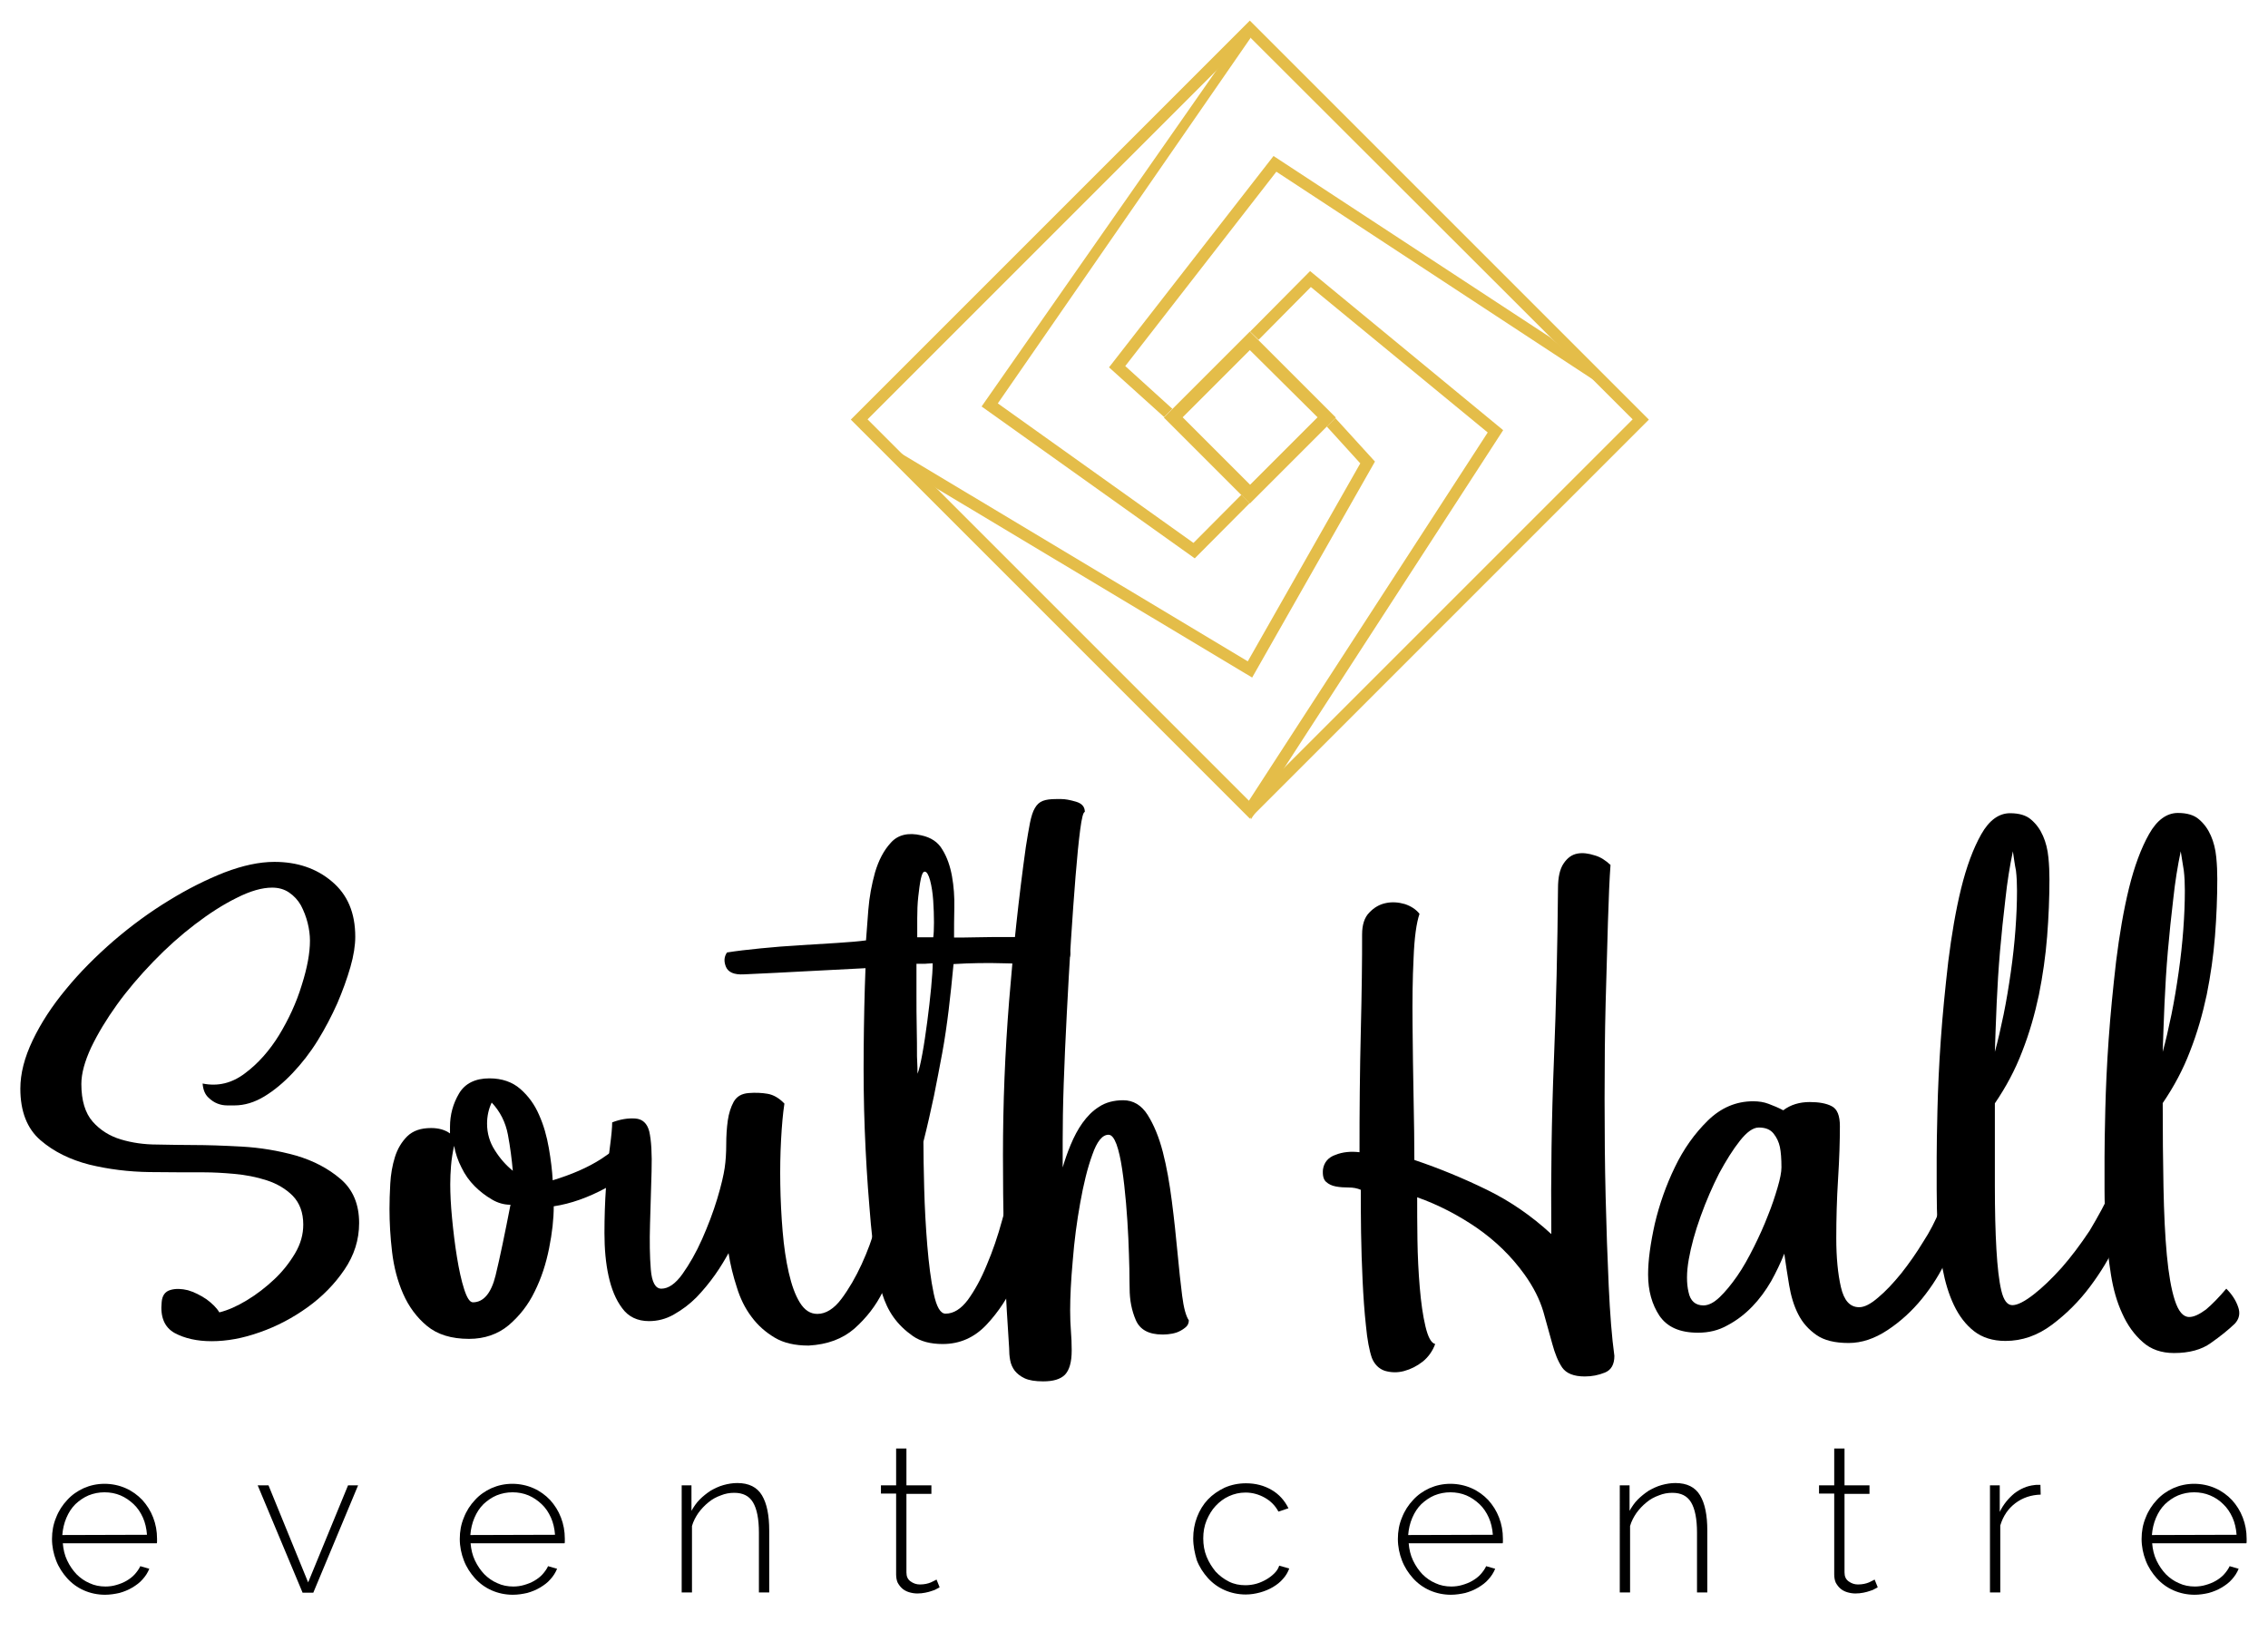 <?xml version="1.0" encoding="utf-8"?>
<!-- Generator: Adobe Illustrator 22.0.1, SVG Export Plug-In . SVG Version: 6.00 Build 0)  -->
<svg version="1.1" id="Layer_1" xmlns="http://www.w3.org/2000/svg" xmlns:xlink="http://www.w3.org/1999/xlink" x="0px" y="0px"
	 viewBox="0 0 881 634" style="enable-background:new 0 0 881 634;" xml:space="preserve">
<style type="text/css">
	.st0{fill:#E4BD49;}
</style>
<g>
	<g>
		<g>
			<polygon class="st0" points="437.1,142.2 495.8,66.7 627.6,153.2 602.1,131 494.7,60.6 430.8,142.7 452.2,162 455.4,158.8 			"/>
			<polygon class="st0" points="463.6,210.9 387.6,156.7 485.8,14.7 485.3,9 381.3,157.9 464.1,216.9 485.4,195.5 482.2,192.2 			
				"/>
			<polygon class="st0" points="528.4,180 484.7,256.9 334.1,166.6 363.6,189.6 486.4,263.2 534.1,179.3 518.7,162.4 515.4,165.7 
							"/>
			<polygon class="st0" points="485.6,128.8 488.9,132 509.2,111.5 577.9,168 485.1,311.1 485.9,318.3 583.9,167.1 508.9,105.3 			
				"/>
		</g>
		<g>
			<path class="st0" d="M485.5,195.6l-33.4-33.4l33.4-33.4l33.4,33.4L485.5,195.6z M459.4,162.1l26.2,26.2l26.2-26.2L485.5,136
				L459.4,162.1z"/>
		</g>
		<g>
			<path class="st0" d="M485.5,318l-155-155l155-155l155,155L485.5,318z M337,162.9l148.6,148.6l148.6-148.6L485.5,14.4L337,162.9z"
				/>
		</g>
	</g>
	<g>
		<path d="M75.4,444.8c4.9,0,11,0.2,18.4,0.6c7.3,0.4,14.4,1.6,21.2,3.5c6.8,2,12.5,5,17.3,9.1s7.2,9.8,7.2,17.1
			c0,6.5-1.9,12.5-5.7,18.1s-8.6,10.5-14.3,14.6s-11.9,7.4-18.5,9.7c-6.7,2.4-12.9,3.5-18.8,3.5c-5.7,0-10.5-1.1-14.4-3.2
			c-3.9-2.2-5.6-6.2-5-12c0.2-2.5,1.3-4.1,3.4-4.7s4.3-0.5,6.8,0.1c2.4,0.7,4.8,1.9,7.2,3.5c2.3,1.7,4,3.4,5,5.1
			c3.3-0.8,6.9-2.4,10.7-4.7s7.3-5,10.6-8.1c3.2-3,5.9-6.4,8.1-10.1c2.2-3.7,3.2-7.4,3.2-11.2c0-4.7-1.4-8.4-4.1-11.2
			c-2.7-2.7-6.1-4.7-10.1-6s-8.2-2.1-12.6-2.5c-4.4-0.4-8.3-0.6-11.6-0.6c-5.9,0-12.9,0-21.2-0.1c-8.2-0.1-16.1-1.1-23.5-2.9
			c-7.4-1.9-13.8-5-19-9.5s-7.8-11.2-7.8-20c0-5.9,1.6-12.1,4.8-18.8c3.2-6.7,7.5-13.3,12.9-19.8c5.4-6.6,11.6-12.8,18.5-18.8
			c7-6,14.1-11.2,21.5-15.7c7.3-4.5,14.5-8.1,21.6-10.9c7.1-2.7,13.5-4.1,19.4-4.1c8.8,0,16.3,2.5,22.3,7.6
			c6.1,5.1,9.1,12.2,9.1,21.5c0,3.3-0.6,7.3-1.9,11.8c-1.3,4.5-3,9.2-5.1,14.1c-2.2,4.9-4.7,9.7-7.6,14.4c-2.9,4.7-6.2,8.9-9.7,12.6
			s-7.2,6.8-11,9.1s-7.7,3.5-11.6,3.5c-0.6,0-1.5,0-2.8,0s-2.5-0.2-3.8-0.7s-2.5-1.3-3.7-2.5s-1.9-2.9-2.1-5.3
			c5.9,1.2,11.4-0.1,16.5-4c5.1-3.8,9.5-8.8,13.2-14.8c3.7-6.1,6.7-12.5,8.8-19.4c2.2-6.9,3.2-12.6,3.2-17.3c0-2.2-0.3-4.5-0.9-6.9
			c-0.6-2.4-1.5-4.7-2.6-6.8c-1.2-2.1-2.7-3.7-4.6-5c-1.9-1.3-4.1-1.9-6.6-1.9c-3.9,0-8.5,1.3-13.8,4c-5.3,2.6-10.7,6.1-16.2,10.3
			s-10.9,9-16.2,14.5s-10,11-14.1,16.7s-7.4,11.2-10,16.6c-2.5,5.4-3.8,10.1-3.8,14.2c0,6.4,1.5,11.3,4.4,14.6s6.6,5.6,10.9,6.9
			c4.3,1.3,9,2,14.1,2C66.1,444.7,70.9,444.8,75.4,444.8z"/>
		<path d="M245.6,440.6c1.4,0,2.9,0.8,4.7,2.5c1.8,1.7,2.2,3.1,1.5,4.3c-3.9,5.5-9.4,10.1-16.3,14c-7,3.8-13.8,6.2-20.4,7.2
			c0,4.9-0.6,10.3-1.8,16.3c-1.2,6-3,11.6-5.6,16.8c-2.5,5.2-5.9,9.5-10.1,13.1c-4.2,3.5-9.4,5.3-15.4,5.3c-6.9,0-12.3-1.7-16.3-5
			s-7.1-7.5-9.3-12.5s-3.6-10.4-4.3-16.3c-0.7-5.9-1-11.5-1-16.7c0-2.9,0.1-6.2,0.3-9.8s0.8-7.1,1.8-10.3s2.6-5.9,4.8-8.1
			c2.3-2.2,5.3-3.2,9.3-3.2c2.9,0,5.4,0.7,7.3,2.1v-2.6c0-4.7,1.2-9,3.5-12.9s6.3-5.9,11.8-5.9c4.9,0,8.9,1.4,12,4.1
			c3.1,2.7,5.6,6.1,7.3,10.1c1.8,4,3,8.3,3.8,12.9c0.8,4.6,1.3,8.8,1.5,12.5c7.2-2.2,13.6-4.9,19-8.4
			C239.1,446.5,243,443.4,245.6,440.6z M198.3,468c-2.5,0-5-0.7-7.3-2.1c-2.4-1.4-4.6-3.1-6.6-5.1c-2.1-2.1-3.8-4.5-5.1-7.2
			c-1.4-2.7-2.4-5.6-2.9-8.5c-0.6,2.7-1,5.3-1.2,7.8s-0.3,4.8-0.3,7.2c0,3.5,0.2,7.9,0.7,13.1c0.5,5.2,1.1,10.2,1.9,15.1
			c0.8,4.9,1.7,9.1,2.8,12.5c1.1,3.4,2.2,5.1,3.4,5.1c4.1,0,7.1-3.5,8.8-10.4C194.2,488.5,196.1,479.3,198.3,468z M199.2,454.8
			c-0.4-4.5-1-9.2-1.9-14s-3-9-6.3-12.5c-1.2,2.5-1.8,5.3-1.8,8.2c0,3.7,1,7.2,3,10.3C194.2,450,196.5,452.6,199.2,454.8z"/>
		<path d="M350.2,470.6c0,3.7-0.5,8.5-1.6,14.3s-3,11.4-5.7,16.9s-6.4,10.2-11,14.3c-4.6,4-10.5,6.2-17.8,6.6c-5.3,0-9.7-1-13.2-3.1
			s-6.5-4.7-9-8.1c-2.5-3.3-4.4-7.2-5.7-11.5c-1.4-4.3-2.5-8.7-3.2-13.2c-1.4,2.5-3.1,5.4-5.3,8.5c-2.2,3.1-4.6,6-7.2,8.7
			c-2.6,2.6-5.5,4.8-8.7,6.6c-3.1,1.8-6.4,2.6-9.7,2.6c-4.5,0-8-1.7-10.4-5c-2.5-3.3-4.2-7.5-5.3-12.5c-1.1-5-1.6-10.6-1.6-16.7
			c0-6.2,0.2-12.1,0.6-17.9c0.4-5.8,0.9-10.9,1.5-15.4s0.9-7.7,0.9-9.7c3.1-1.2,6.1-1.7,9-1.5c2.8,0.2,4.6,1.9,5.4,5
			c0.8,3.5,1.1,8.7,0.9,15.6c-0.2,6.9-0.4,13.7-0.6,20.4c-0.2,6.8-0.1,12.6,0.3,17.6s1.8,7.5,4.1,7.5c2.7,0,5.5-1.9,8.2-5.7
			s5.3-8.3,7.6-13.5c2.3-5.2,4.3-10.4,5.9-15.7s2.5-9.3,2.9-12s0.6-5.8,0.6-9.1s0.2-6.4,0.6-9.3c0.4-2.8,1.2-5.3,2.3-7.3
			c1.2-2.1,3.1-3.2,5.9-3.4c2.5-0.2,5-0.1,7.3,0.3c2.3,0.4,4.5,1.7,6.5,3.8c-0.6,3.9-1,8.6-1.3,14.1s-0.4,11.3-0.3,17.3
			c0.1,6.1,0.4,12.1,0.9,18.1s1.3,11.4,2.4,16.2s2.5,8.7,4.3,11.6c1.8,2.9,4,4.4,6.8,4.4c3.3,0,6.5-2,9.4-5.9s5.5-8.4,7.8-13.4
			s4.1-9.9,5.4-14.7c1.4-4.8,2.2-8.2,2.4-10.1c3.7-0.2,6,0.3,6.8,1.5C349.8,468.9,350.2,469.8,350.2,470.6z"/>
		<path d="M412.2,363.7c0.4,0.6,1,1.5,1.9,2.6c0.9,1.2,1.4,2.4,1.6,3.5c0.2,1.2-0.1,2.3-0.9,3.2c-0.8,1-2.5,1.5-5.3,1.5
			c-6.5,0-12.9-0.1-19.4-0.3s-13-0.1-19.7,0.3c-0.6,6.3-1.2,12.2-1.9,17.9c-0.7,5.7-1.5,11.3-2.5,16.7c-1,5.5-2.1,11-3.2,16.6
			c-1.2,5.6-2.5,11.5-4.1,17.8c0,4.5,0.1,10.5,0.3,18.1c0.2,7.5,0.6,14.9,1.2,22.2c0.6,7.2,1.4,13.5,2.5,18.7s2.6,7.8,4.6,7.8
			c3.1,0,6-1.8,8.7-5.4c2.6-3.6,5.1-8.1,7.3-13.5c2.3-5.4,4.3-11.2,6-17.5c1.8-6.3,3.3-12,4.7-17.3c0.2-0.6,0.9-1.2,2.2-1.8
			c1.3-0.6,2.6-0.9,4-1s2.5,0.1,3.5,0.6s1.4,1.6,1.2,3.4c-0.6,4.5-1.7,10.4-3.2,17.6c-1.6,7.2-3.9,14.4-6.9,21.3
			c-3,7-6.9,12.9-11.6,17.9s-10.4,7.5-17,7.5c-4.7,0-8.6-1-11.6-3.1s-5.5-4.5-7.5-7.3s-3.4-5.9-4.4-9.1c-1-3.2-1.7-6-2.1-8.4
			c-1.2-7.6-2.2-16.2-2.9-25.7c-0.8-9.5-1.4-19.4-1.8-29.8c-0.4-10.4-0.5-20.9-0.4-31.6c0.1-10.7,0.3-21,0.7-31
			c-8.2,0.4-16,0.8-23.2,1.2s-15.3,0.8-24.1,1.2c-3.7,0.2-6-0.8-6.9-2.9c-0.9-2.2-0.7-4,0.4-5.6c3.7-0.6,8.1-1.1,13.1-1.6
			s10-0.9,15.1-1.2s9.9-0.6,14.5-0.9c4.6-0.3,8.4-0.6,11.3-1c0.2-2.9,0.5-6.9,0.9-11.9s1.3-9.8,2.6-14.5c1.4-4.7,3.4-8.6,6.2-11.6
			c2.7-3,6.7-4,11.8-2.8c3.7,0.8,6.5,2.6,8.2,5.6c1.8,2.9,3,6.4,3.7,10.3c0.7,3.9,1,8,0.9,12.2s-0.1,8.1-0.1,11.6c2.2,0,5.1,0,9-0.1
			c3.8-0.1,7.8-0.1,11.9-0.1s8.1,0,11.9,0C407.1,363.7,410.1,363.7,412.2,363.7z M356.4,417.1c0.6-1.4,1.2-4,1.9-7.8
			c0.7-3.8,1.3-8,1.9-12.5s1.1-8.9,1.5-13.1c0.4-4.2,0.6-7.4,0.6-9.5c-0.4,0-1,0.1-1.8,0.1c-0.8,0.1-1.5,0.1-2.1,0.1H356
			c0,3.5,0,7.5,0,11.9s0,8.7,0.1,12.8s0.1,7.8,0.1,11.2C356.4,413.7,356.4,416,356.4,417.1z M362.5,364.2c0.2-1.2,0.3-3.1,0.3-5.9
			c0-2.7-0.1-5.6-0.3-8.5c-0.2-2.9-0.6-5.5-1.2-7.8c-0.6-2.2-1.3-3.4-2.1-3.4c-0.6,0-1.1,0.9-1.5,2.8c-0.4,1.9-0.7,4.2-1,6.9
			s-0.4,5.6-0.4,8.5s0,5.4,0,7.3h6.2V364.2z"/>
		<path d="M436.3,427.4c3.9,0,7.1,1.9,9.5,5.7s4.4,8.6,5.9,14.4c1.5,5.8,2.6,12.1,3.5,19.1s1.6,13.6,2.2,20c0.6,6.4,1.2,12,1.8,16.7
			c0.6,4.8,1.5,8,2.6,9.6c0,1.2-0.5,2.2-1.5,2.9c-1,0.8-2.1,1.4-3.2,1.8c-1.2,0.4-2.3,0.6-3.4,0.7c-1.1,0.1-1.8,0.1-2.2,0.1
			c-5.3,0-8.7-1.9-10.3-5.6c-1.6-3.7-2.4-7.8-2.4-12.3c0-1.4-0.1-3.9-0.1-7.5c-0.1-3.6-0.2-7.6-0.4-12s-0.5-9-0.9-13.7
			s-0.9-9.1-1.5-13.1s-1.3-7.2-2.2-9.7c-0.9-2.4-1.9-3.7-3.1-3.7c-2.4,0-4.5,2.6-6.3,7.8c-1.9,5.2-3.4,11.4-4.7,18.7
			c-1.3,7.2-2.3,14.7-2.9,22.5c-0.7,7.7-1,14.2-1,19.2c0,2.9,0.1,5.6,0.3,8.1c0.2,2.4,0.3,4.9,0.3,7.5c0,4.5-0.9,7.6-2.6,9.4
			c-1.8,1.8-4.6,2.6-8.5,2.6c-3.1,0-5.5-0.4-7.2-1.2s-2.9-1.8-3.8-2.9c-0.9-1.2-1.5-2.5-1.8-4.1s-0.4-3.1-0.4-4.7l-0.9-14.4
			c-0.6-10.2-1-20.3-1.2-30.4c-0.2-10.1-0.3-20.1-0.3-30.1c0-20.2,0.8-40.2,2.4-60.1c1.6-19.9,3.7-39.8,6.5-59.8
			c0.6-3.7,1.1-6.8,1.6-9.3c0.5-2.4,1.1-4.4,1.9-5.7c0.8-1.4,1.8-2.3,3.1-2.8c1.3-0.5,3-0.7,5.1-0.7h2.1c1.4,0,3.2,0.3,5.6,1
			c2.4,0.7,3.5,2,3.5,4c-0.6,0-1.2,2.3-1.8,6.9c-0.6,4.6-1.2,10.6-1.8,18.1c-0.6,7.4-1.2,15.8-1.8,25.1s-1.1,18.7-1.6,28.2
			s-0.9,18.6-1.2,27.3s-0.4,16.1-0.4,22.2v10.3c0.8-2.7,1.8-5.7,3.1-8.8s2.8-6,4.6-8.5s3.9-4.7,6.5-6.3
			C429.4,428.3,432.6,427.4,436.3,427.4z"/>
		<path d="M625.6,336c-0.4,5.3-0.7,12.7-1,22.2s-0.6,20.1-0.9,31.7c-0.3,11.7-0.4,24-0.4,36.9s0.1,25.6,0.4,37.9
			c0.3,12.3,0.7,24,1.2,34.8c0.5,10.9,1.2,19.9,2.2,27.2c0,3.3-1.2,5.5-3.7,6.5s-5,1.5-7.8,1.5c-4.3,0-7.2-1.2-8.8-3.5
			c-1.6-2.4-2.8-5.4-3.8-9.1c-1-3.7-2.2-7.9-3.5-12.6c-1.4-4.7-3.8-9.5-7.3-14.4c-5.1-7.1-11.3-13.1-18.5-18.1
			c-7.3-5-15-9-23.2-11.9c0,4.7,0,10.2,0.1,16.6c0.1,6.4,0.4,12.5,0.9,18.4s1.2,10.9,2.2,15.1c1,4.2,2.2,6.5,3.8,6.9
			c-1,2.7-2.6,5-4.8,6.8c-2.3,1.8-4.7,3-7.3,3.7s-5.1,0.6-7.5-0.1c-2.3-0.8-4-2.5-5-5c-1-2.9-1.8-7.1-2.3-12.5
			c-0.6-5.4-1-11.2-1.3-17.5s-0.5-12.5-0.6-18.8s-0.1-11.8-0.1-16.5c-1.4-0.6-2.9-0.9-4.7-0.9s-3.4-0.1-5-0.4
			c-1.6-0.3-2.8-0.9-3.8-1.8c-1-0.9-1.4-2.5-1.2-4.8c0.4-2.7,2-4.7,4.9-5.7c2.8-1.1,5.9-1.4,9.3-1c0-7.8,0-15.8,0.1-23.8
			s0.2-15.8,0.4-23.2s0.3-14.4,0.4-20.9c0.1-6.5,0.1-12,0.1-16.7c0-3.7,0.9-6.6,2.8-8.5c1.9-2,4-3.2,6.5-3.7
			c2.4-0.5,4.9-0.3,7.3,0.4c2.4,0.8,4.4,2.1,5.7,3.8c-1.2,3.5-2,9.3-2.3,17.2c-0.4,7.9-0.5,16.6-0.4,26s0.2,18.9,0.4,28.4
			s0.3,17.5,0.3,24c9.8,3.3,19.2,7.2,28.2,11.6c9,4.4,17.3,10.1,25,17.2c-0.2-22.5,0.1-44.9,1-67.2c0.9-22.2,1.4-44.6,1.6-67.1
			c0-4.3,0.7-7.5,2.2-9.7s3.2-3.4,5.3-3.8c2.1-0.4,4.3-0.1,6.8,0.7C621.7,332.9,623.8,334.3,625.6,336z"/>
		<path d="M753.4,470.3c1.6-0.4,3.2-0.3,4.8,0.3c1.7,0.6,2.5,1.7,2.5,3.2c-0.4,4.5-1.9,9.5-4.4,15.1s-5.8,10.8-9.7,15.6
			s-8.4,8.9-13.4,12.2s-10,5-15.1,5c-5.3,0-9.5-1-12.5-3.1s-5.4-4.7-7.1-8.1c-1.7-3.3-2.8-7.1-3.5-11.2c-0.7-4.1-1.3-8.2-1.9-12.3
			c-1.4,3.5-3.1,7.1-5.1,10.7c-2.1,3.6-4.5,6.9-7.3,9.8c-2.8,2.9-6,5.4-9.6,7.3c-3.5,2-7.3,2.9-11.5,2.9c-7.1,0-12-2.2-15-6.6
			c-2.9-4.4-4.4-9.7-4.4-16c0-5.5,0.9-12,2.6-19.7c1.8-7.6,4.4-15,7.8-22c3.4-7.1,7.7-13.1,12.8-18.1s11-7.5,17.6-7.5
			c2.2,0,4.2,0.3,6,1c1.9,0.7,3.8,1.5,5.7,2.5c2.9-2.2,6.4-3.2,10.3-3.2c3.5,0,6.4,0.5,8.5,1.6c2.2,1.1,3.2,3.7,3.2,7.8
			c0,5.7-0.2,12.5-0.7,20.4s-0.7,15.6-0.7,23.1c0,7.4,0.6,13.8,1.8,19s3.5,7.8,7.1,7.8c2,0,4.4-1.2,7.3-3.7c2.9-2.4,5.9-5.6,9-9.4
			c3-3.8,5.9-7.9,8.5-12.2C749.7,478.4,751.8,474.2,753.4,470.3z M661.7,507.1c2,0,4.1-1.1,6.3-3.2c2.2-2.1,4.5-4.9,6.8-8.2
			s4.4-7.1,6.5-11.3s3.9-8.2,5.4-12.1c1.6-3.9,2.8-7.6,3.8-11s1.5-6,1.5-7.8c0-3.3-0.2-6-0.6-7.9c-0.4-1.9-1.2-3.7-2.5-5.3
			s-3.2-2.3-5.7-2.3c-2.2,0-4.6,1.7-7.3,5.1c-2.7,3.4-5.4,7.7-8.1,12.7c-2.6,5.1-5,10.6-7.2,16.7c-2.2,6.1-3.7,11.6-4.6,16.7
			c-0.9,5.1-0.9,9.3-0.1,12.7C656.6,505.4,658.6,507.1,661.7,507.1z"/>
		<path d="M820.4,461.8c2.2,0.2,3.8,1,5,2.4s1.7,2.7,1.5,4.1c-0.6,3.7-2.2,8.5-4.8,14.4s-6.1,11.6-10.3,17.2
			c-4.2,5.6-9.1,10.5-14.7,14.7c-5.6,4.2-11.6,6.3-18.1,6.3c-4.9,0-9-1.3-12.2-3.8s-5.8-5.9-7.8-10.1c-2-4.2-3.4-8.9-4.4-14.1
			c-1-5.2-1.6-10.4-1.9-15.7c-0.3-5.3-0.4-10.4-0.4-15.3c0-4.9,0-9,0-12.3c0-4.1,0.1-10.3,0.3-18.5s0.6-17.3,1.3-27.2
			s1.7-20,2.9-30.4c1.3-10.4,2.9-19.8,5-28.4c2.1-8.5,4.7-15.5,7.8-21s6.9-8.2,11.2-8.2c3.5,0,6.3,0.8,8.2,2.5
			c2,1.7,3.5,3.8,4.6,6.3s1.8,5.3,2.1,8.4c0.3,3,0.4,5.8,0.4,8.4c0,7.2-0.3,14.7-0.9,22.3c-0.6,7.6-1.7,15.2-3.2,22.7
			c-1.6,7.5-3.7,14.9-6.5,22c-2.7,7.1-6.3,13.8-10.6,20.1c0,11.7,0,22.4,0,32s0.2,17.8,0.6,24.7c0.4,6.8,1,12.2,1.9,16
			s2.3,5.7,4.3,5.7s4.7-1.4,8.2-4.1c3.5-2.7,7.1-6.2,10.9-10.4c3.7-4.2,7.3-9,10.9-14.4C815.1,472.4,818,467.1,820.4,461.8z
			 M781.9,330.7c-1.2,5.7-2.2,11.9-2.9,18.5c-0.8,6.7-1.5,13.4-2.1,20.3c-0.6,6.9-1,13.6-1.3,20.3s-0.5,12.9-0.7,18.8
			c1.2-4.3,2.3-9.2,3.4-14.5c1.1-5.4,2-10.9,2.8-16.5s1.4-11.1,1.8-16.5c0.4-5.4,0.6-10.4,0.6-15.1c0-2.7-0.1-5.3-0.4-7.8
			C782.6,335.8,782.3,333.3,781.9,330.7z"/>
		<path d="M864.8,500.6c2.2,2.2,3.7,4.5,4.6,7.1c0.9,2.5,0.4,4.7-1.3,6.5c-2.5,2.4-5.6,4.9-9.3,7.5c-3.6,2.6-8.4,3.9-14.3,3.9
			c-4.9,0-9-1.4-12.2-4.3c-3.2-2.8-5.9-6.5-7.9-11c-2.1-4.5-3.5-9.5-4.4-15.1s-1.5-11.2-1.9-16.9s-0.6-11.1-0.6-16.2
			c0-5.1,0-9.3,0-12.6c0-4.1,0.1-10.3,0.3-18.5s0.6-17.3,1.3-27.2s1.7-20,2.9-30.4c1.3-10.4,2.9-19.8,5-28.4
			c2.1-8.5,4.7-15.5,7.8-21s6.9-8.2,11.2-8.2c3.5,0,6.3,0.8,8.2,2.5c2,1.7,3.5,3.8,4.6,6.3s1.8,5.3,2.1,8.4c0.3,3,0.4,5.8,0.4,8.4
			c0,7.2-0.3,14.7-0.9,22.3c-0.6,7.6-1.7,15.2-3.2,22.7c-1.6,7.5-3.7,14.9-6.5,22c-2.7,7.1-6.3,13.8-10.6,20.1
			c0,11.7,0.1,22.6,0.3,32.7c0.2,10.1,0.6,18.8,1.3,26.3c0.7,7.4,1.7,13.3,3.1,17.6c1.4,4.3,3.2,6.5,5.6,6.5c1.8,0,3.9-1,6.5-2.9
			C859.4,506.6,862,503.9,864.8,500.6z M847.1,330.7c-1.2,5.7-2.2,11.9-2.9,18.5c-0.8,6.7-1.5,13.4-2.1,20.3
			c-0.6,6.9-1,13.6-1.3,20.3s-0.5,12.9-0.7,18.8c1.2-4.3,2.3-9.2,3.4-14.5c1.1-5.4,2-10.9,2.8-16.5s1.4-11.1,1.8-16.5
			c0.4-5.4,0.6-10.4,0.6-15.1c0-2.7-0.1-5.3-0.4-7.8C847.9,335.8,847.5,333.3,847.1,330.7z"/>
	</g>
	<g>
		<path d="M40.8,619.5c-2.9,0-5.7-0.6-8.2-1.7c-2.5-1.1-4.7-2.7-6.5-4.7s-3.3-4.3-4.3-6.9c-1-2.6-1.6-5.4-1.6-8.4
			c0-2.9,0.5-5.7,1.6-8.3c1-2.6,2.5-4.9,4.3-6.8c1.8-2,4-3.5,6.4-4.6c2.5-1.1,5.2-1.7,8.1-1.7c2.9,0,5.7,0.6,8.2,1.7
			c2.5,1.1,4.7,2.7,6.5,4.6c1.8,2,3.2,4.2,4.2,6.8s1.5,5.3,1.5,8.2c0,0.3,0,0.6,0,1s0,0.7-0.1,0.8H24.4c0.2,2.4,0.7,4.6,1.7,6.7
			c1,2.1,2.2,3.8,3.6,5.3c1.5,1.5,3.2,2.7,5.1,3.5c1.9,0.9,4,1.3,6.2,1.3c1.4,0,2.9-0.2,4.2-0.6c1.4-0.4,2.7-0.9,3.9-1.6
			c1.2-0.7,2.3-1.5,3.2-2.5s1.7-2.1,2.2-3.2l3.5,1c-0.6,1.5-1.5,2.9-2.6,4.1c-1.1,1.3-2.5,2.3-4,3.2s-3.2,1.6-5,2.1
			C44.6,619.2,42.7,619.5,40.8,619.5z M57.1,596.2c-0.2-2.5-0.7-4.7-1.6-6.7c-0.9-2-2.1-3.8-3.6-5.2s-3.2-2.6-5.1-3.4
			c-1.9-0.8-4-1.2-6.2-1.2s-4.2,0.4-6.2,1.2c-1.9,0.8-3.6,2-5.1,3.4c-1.5,1.5-2.6,3.2-3.5,5.3s-1.4,4.3-1.6,6.7L57.1,596.2
			L57.1,596.2z"/>
		<path d="M117.5,618.6L100.1,577h4.2l15.4,37.7l15.5-37.7h3.9l-17.4,41.7h-4.2V618.6z"/>
		<path d="M199.2,619.5c-2.9,0-5.7-0.6-8.2-1.7c-2.5-1.1-4.7-2.7-6.5-4.7s-3.3-4.3-4.3-6.9c-1-2.6-1.6-5.4-1.6-8.4
			c0-2.9,0.5-5.7,1.6-8.3c1-2.6,2.5-4.9,4.3-6.8c1.8-2,4-3.5,6.4-4.6c2.5-1.1,5.2-1.7,8.1-1.7s5.7,0.6,8.2,1.7
			c2.5,1.1,4.7,2.7,6.5,4.6c1.8,2,3.2,4.2,4.2,6.8s1.5,5.3,1.5,8.2c0,0.3,0,0.6,0,1s0,0.7-0.1,0.8h-36.5c0.2,2.4,0.7,4.6,1.7,6.7
			c1,2.1,2.2,3.8,3.6,5.3c1.5,1.5,3.2,2.7,5.1,3.5c1.9,0.9,4,1.3,6.2,1.3c1.4,0,2.9-0.2,4.2-0.6c1.4-0.4,2.7-0.9,3.9-1.6
			c1.2-0.7,2.3-1.5,3.2-2.5c0.9-1,1.7-2.1,2.2-3.2l3.5,1c-0.6,1.5-1.5,2.9-2.6,4.1c-1.1,1.3-2.5,2.3-4,3.2s-3.2,1.6-5,2.1
			C203,619.2,201.2,619.5,199.2,619.5z M215.6,596.2c-0.2-2.5-0.7-4.7-1.6-6.7s-2.1-3.8-3.6-5.2s-3.2-2.6-5.1-3.4
			c-1.9-0.8-4-1.2-6.2-1.2s-4.2,0.4-6.2,1.2c-1.9,0.8-3.6,2-5.1,3.4c-1.5,1.5-2.6,3.2-3.5,5.3s-1.4,4.3-1.6,6.7L215.6,596.2
			L215.6,596.2z"/>
		<path d="M298.8,618.6h-4v-23.2c0-5.4-0.8-9.3-2.3-11.8s-3.9-3.7-7.3-3.7c-1.8,0-3.5,0.3-5.2,1c-1.7,0.6-3.4,1.5-4.8,2.7
			c-1.5,1.2-2.8,2.6-3.9,4.1c-1.1,1.6-2,3.3-2.5,5.1v25.8h-4V577h3.8v9.9c0.9-1.6,1.9-3.1,3.2-4.4s2.7-2.4,4.2-3.4
			c1.6-0.9,3.2-1.7,5-2.2s3.6-0.8,5.4-0.8c4.5,0,7.7,1.6,9.6,4.8s2.8,7.7,2.8,13.7L298.8,618.6L298.8,618.6z"/>
		<path d="M365,616.6c-0.2,0.1-0.6,0.3-1.1,0.6s-1.1,0.6-1.9,0.8c-0.8,0.3-1.6,0.5-2.6,0.7s-2,0.3-3.1,0.3s-2.2-0.2-3.2-0.5
			s-1.9-0.8-2.6-1.4c-0.7-0.6-1.3-1.4-1.8-2.3c-0.4-0.9-0.6-2-0.6-3.2v-31.4h-5.9V577h5.9v-14.3h4V577h9.7v3.3h-9.7v30.5
			c0,1.6,0.5,2.7,1.6,3.5s2.3,1.2,3.6,1.2c1.7,0,3.1-0.3,4.3-0.8c1.2-0.6,1.9-0.9,2.2-1.1L365,616.6z"/>
		<path d="M463.5,597.6c0-2.9,0.5-5.7,1.5-8.3s2.4-4.9,4.2-6.8c1.8-1.9,4-3.4,6.5-4.6c2.5-1.1,5.3-1.7,8.3-1.7c3.8,0,7.1,0.9,10,2.6
			c2.9,1.7,5,4.1,6.5,7.1l-3.9,1.3c-1.2-2.3-3-4.1-5.3-5.4s-4.8-2-7.5-2c-2.3,0-4.4,0.5-6.4,1.4s-3.7,2.2-5.2,3.8s-2.6,3.5-3.5,5.6
			c-0.9,2.2-1.3,4.5-1.3,7s0.4,4.9,1.3,7.1c0.9,2.2,2.1,4.1,3.5,5.8c1.5,1.6,3.2,2.9,5.2,3.9s4.1,1.4,6.4,1.4c1.4,0,2.9-0.2,4.3-0.6
			c1.4-0.4,2.7-1,3.9-1.7s2.2-1.5,3.1-2.4c0.9-0.9,1.5-1.9,1.8-2.9l3.9,1.1c-0.5,1.4-1.3,2.8-2.4,4c-1.1,1.3-2.4,2.3-3.9,3.2
			s-3.2,1.6-5,2.1s-3.7,0.8-5.6,0.8c-2.9,0-5.7-0.6-8.2-1.7c-2.5-1.1-4.7-2.7-6.5-4.7s-3.3-4.3-4.3-6.9
			C464.1,603.4,463.5,600.6,463.5,597.6z"/>
		<path d="M563.6,619.5c-2.9,0-5.7-0.6-8.2-1.7c-2.5-1.1-4.7-2.7-6.5-4.7s-3.3-4.3-4.3-6.9c-1-2.6-1.6-5.4-1.6-8.4
			c0-2.9,0.5-5.7,1.6-8.3c1-2.6,2.5-4.9,4.3-6.8c1.8-2,4-3.5,6.4-4.6c2.5-1.1,5.2-1.7,8.1-1.7c2.9,0,5.7,0.6,8.2,1.7
			c2.5,1.1,4.7,2.7,6.5,4.6c1.8,2,3.2,4.2,4.2,6.8s1.5,5.3,1.5,8.2c0,0.3,0,0.6,0,1s0,0.7-0.1,0.8h-36.5c0.2,2.4,0.7,4.6,1.7,6.7
			c1,2.1,2.2,3.8,3.6,5.3c1.5,1.5,3.2,2.7,5.1,3.5c1.9,0.9,4,1.3,6.2,1.3c1.4,0,2.9-0.2,4.2-0.6c1.4-0.4,2.7-0.9,3.9-1.6
			c1.2-0.7,2.3-1.5,3.2-2.5s1.7-2.1,2.2-3.2l3.5,1c-0.6,1.5-1.5,2.9-2.6,4.1c-1.1,1.3-2.5,2.3-4,3.2s-3.2,1.6-5,2.1
			C567.4,619.2,565.5,619.5,563.6,619.5z M579.9,596.2c-0.2-2.5-0.7-4.7-1.6-6.7s-2.1-3.8-3.6-5.2s-3.2-2.6-5.1-3.4
			c-1.9-0.8-4-1.2-6.2-1.2s-4.2,0.4-6.2,1.2c-1.9,0.8-3.6,2-5.1,3.4c-1.5,1.5-2.6,3.2-3.5,5.3s-1.4,4.3-1.6,6.7L579.9,596.2
			L579.9,596.2z"/>
		<path d="M663.2,618.6h-4v-23.2c0-5.4-0.8-9.3-2.3-11.8s-3.9-3.7-7.3-3.7c-1.8,0-3.5,0.3-5.2,1c-1.7,0.6-3.4,1.5-4.8,2.7
			c-1.5,1.2-2.8,2.6-3.9,4.1c-1.1,1.6-2,3.3-2.5,5.1v25.8h-4V577h3.8v9.9c0.9-1.6,1.9-3.1,3.2-4.4s2.7-2.4,4.2-3.4
			c1.6-0.9,3.2-1.7,5-2.2s3.6-0.8,5.4-0.8c4.5,0,7.7,1.6,9.6,4.8c1.9,3.2,2.8,7.7,2.8,13.7V618.6z"/>
		<path d="M729.4,616.6c-0.2,0.1-0.6,0.3-1.1,0.6s-1.1,0.6-1.9,0.8c-0.8,0.3-1.6,0.5-2.6,0.7s-2,0.3-3.1,0.3s-2.2-0.2-3.2-0.5
			s-1.9-0.8-2.6-1.4c-0.7-0.6-1.3-1.4-1.8-2.3c-0.4-0.9-0.6-2-0.6-3.2v-31.4h-5.9V577h5.9v-14.3h4V577h9.7v3.3h-9.7v30.5
			c0,1.6,0.5,2.7,1.6,3.5s2.3,1.2,3.6,1.2c1.7,0,3.1-0.3,4.3-0.8c1.2-0.6,1.9-0.9,2.2-1.1L729.4,616.6z"/>
		<path d="M792.7,580.6c-3.7,0.1-7,1.2-9.8,3.3s-4.8,5-5.9,8.7v26h-4V577h3.8v10.3c1.4-2.9,3.4-5.3,5.7-7.2c2.4-1.8,4.9-2.9,7.7-3.2
			c0.5-0.1,1-0.1,1.4-0.1s0.8,0,1,0L792.7,580.6L792.7,580.6z"/>
		<path d="M852.5,619.5c-2.9,0-5.7-0.6-8.2-1.7c-2.5-1.1-4.7-2.7-6.5-4.7s-3.3-4.3-4.3-6.9c-1-2.6-1.6-5.4-1.6-8.4
			c0-2.9,0.5-5.7,1.6-8.3c1-2.6,2.5-4.9,4.3-6.8c1.8-2,4-3.5,6.4-4.6c2.5-1.1,5.2-1.7,8.1-1.7c2.9,0,5.7,0.6,8.2,1.7
			c2.5,1.1,4.7,2.7,6.5,4.6c1.8,2,3.2,4.2,4.2,6.8s1.5,5.3,1.5,8.2c0,0.3,0,0.6,0,1s0,0.7-0.1,0.8H836c0.2,2.4,0.7,4.6,1.7,6.7
			c1,2.1,2.2,3.8,3.6,5.3c1.5,1.5,3.2,2.7,5.1,3.5c1.9,0.9,4,1.3,6.2,1.3c1.4,0,2.9-0.2,4.2-0.6c1.4-0.4,2.7-0.9,3.9-1.6
			c1.2-0.7,2.3-1.5,3.2-2.5s1.7-2.1,2.2-3.2l3.5,1c-0.6,1.5-1.5,2.9-2.6,4.1c-1.1,1.3-2.5,2.3-4,3.2s-3.2,1.6-5,2.1
			C856.3,619.2,854.4,619.5,852.5,619.5z M868.8,596.2c-0.2-2.5-0.7-4.7-1.6-6.7s-2.1-3.8-3.6-5.2c-1.5-1.5-3.2-2.6-5.1-3.4
			c-1.9-0.8-4-1.2-6.2-1.2s-4.2,0.4-6.2,1.2c-1.9,0.8-3.6,2-5.1,3.4c-1.5,1.5-2.6,3.2-3.5,5.3s-1.4,4.3-1.6,6.7L868.8,596.2
			L868.8,596.2z"/>
	</g>
</g>
</svg>
